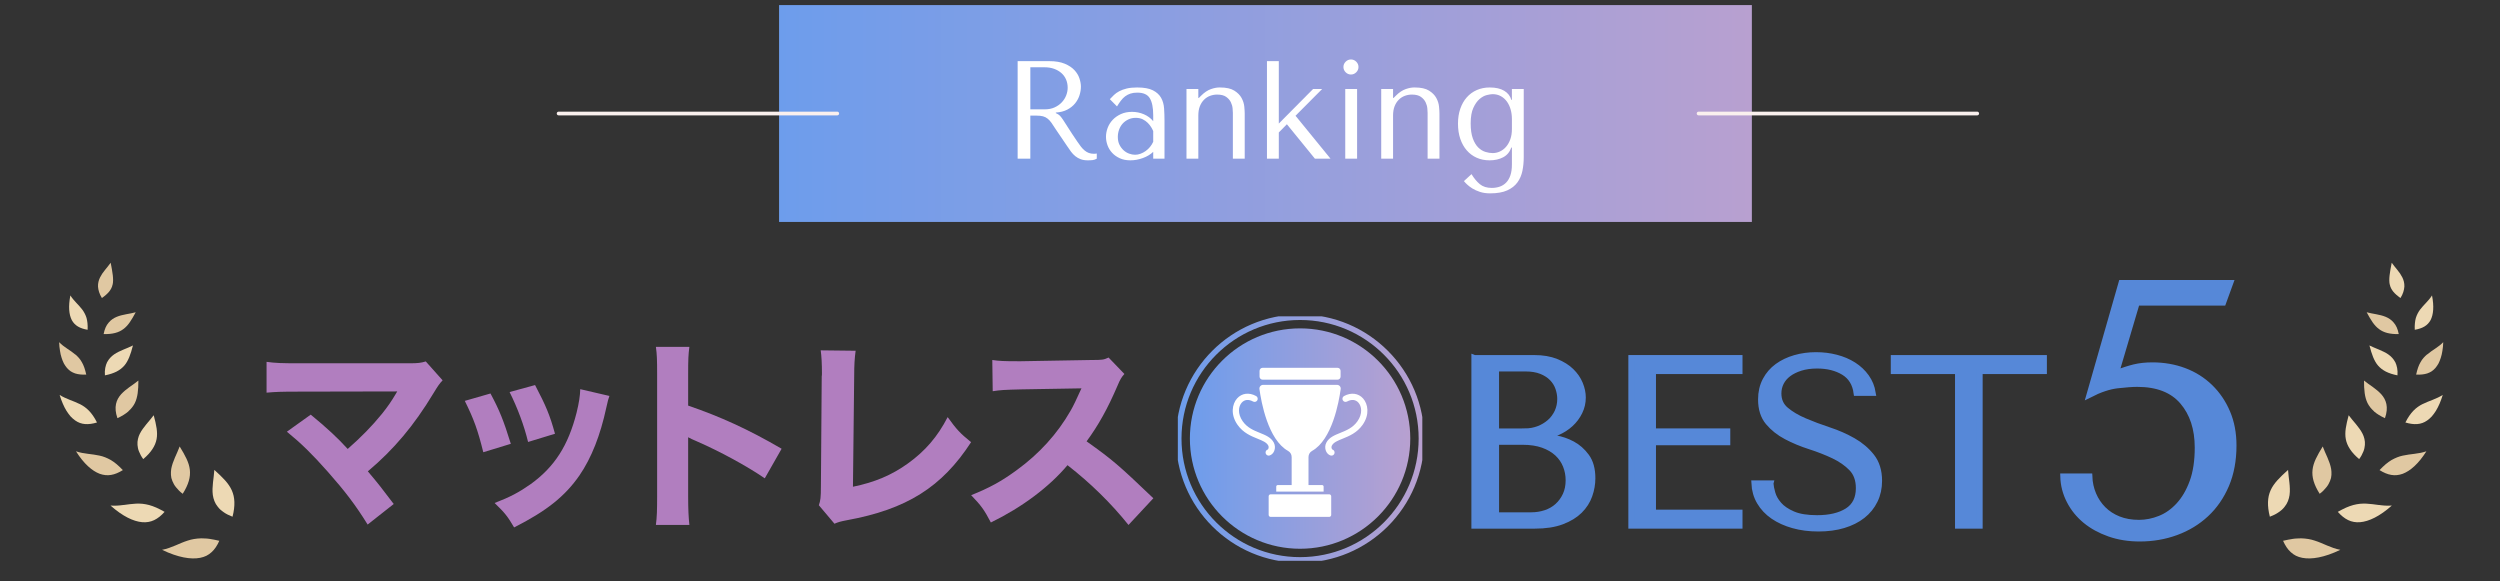 <svg width="430" height="100" viewBox="0 0 430 100" fill="none" xmlns="http://www.w3.org/2000/svg">
<rect x="0" y="0" width="430" height="100" fill="#333333" stroke="none"/>
<path d="M301.32 0.874H134V38.173H301.32V0.874Z" fill="url(#paint0_linear_2408_2868)"/>
<path d="M180.477 10.516C181.548 10.516 182.435 10.665 183.137 10.96C183.839 11.254 184.395 11.623 184.802 12.062C185.21 12.5 185.497 12.977 185.665 13.488C185.833 13.998 185.916 14.47 185.916 14.902C185.916 15.381 185.837 15.872 185.679 16.375C185.521 16.878 185.267 17.346 184.92 17.777C184.572 18.208 184.124 18.568 183.575 18.855C183.027 19.143 182.37 19.311 181.603 19.358V19.454L181.843 19.574C182.035 19.67 182.197 19.79 182.334 19.933C182.471 20.077 182.646 20.31 182.861 20.628C183.077 20.947 183.367 21.4 183.731 21.982C184.095 22.565 184.61 23.343 185.274 24.319C185.495 24.654 185.71 24.954 185.916 25.217C186.123 25.481 186.338 25.706 186.561 25.888C186.784 26.073 187.023 26.212 187.28 26.308C187.536 26.403 187.831 26.451 188.166 26.451C188.246 26.451 188.327 26.447 188.406 26.439C188.485 26.432 188.567 26.42 188.646 26.403V27.29C188.423 27.417 188.198 27.498 187.975 27.53C187.752 27.561 187.464 27.578 187.112 27.578C186.633 27.578 186.223 27.513 185.88 27.386C185.54 27.259 185.234 27.086 184.965 26.871C184.697 26.655 184.448 26.396 184.218 26.092C183.987 25.788 183.755 25.452 183.518 25.085L181.618 22.282C181.328 21.834 181.081 21.46 180.872 21.156C180.664 20.851 180.439 20.605 180.199 20.413C179.959 20.221 179.691 20.084 179.394 20.005C179.097 19.926 178.725 19.886 178.275 19.886H177.216V27.29H175.035V10.516H180.475H180.477ZM177.218 18.807H179.696C180.338 18.807 180.901 18.697 181.392 18.472C181.881 18.249 182.293 17.957 182.631 17.597C182.967 17.238 183.221 16.838 183.388 16.399C183.556 15.961 183.64 15.524 183.64 15.093C183.64 14.583 183.547 14.111 183.364 13.679C183.18 13.248 182.912 12.877 182.559 12.565C182.207 12.254 181.785 12.009 181.297 11.834C180.808 11.659 180.259 11.571 179.648 11.571H177.218V18.807Z" fill="white"/>
<path d="M195.592 15.045C196.759 15.045 197.663 15.208 198.302 15.536C198.942 15.865 199.409 16.291 199.707 16.818C200.004 17.346 200.174 17.952 200.222 18.64C200.27 19.327 200.294 20.029 200.294 20.748V27.29H198.353V26.116C197.89 26.564 197.298 26.919 196.579 27.182C195.861 27.446 195.142 27.577 194.423 27.577C193.704 27.577 193.129 27.458 192.602 27.218C192.075 26.978 191.636 26.667 191.284 26.284C190.932 25.9 190.668 25.469 190.493 24.989C190.318 24.51 190.229 24.024 190.229 23.528C190.229 23.032 190.325 22.505 190.517 21.994C190.709 21.484 190.996 21.024 191.38 20.616C191.763 20.209 192.235 19.878 192.793 19.622C193.352 19.366 193.992 19.239 194.71 19.239C195.429 19.239 196.112 19.378 196.759 19.658C197.406 19.938 197.938 20.334 198.353 20.844V19.814C198.353 18.503 198.156 17.53 197.763 16.89C197.37 16.25 196.654 15.932 195.611 15.932C195.161 15.932 194.77 15.987 194.432 16.099C194.095 16.212 193.795 16.368 193.529 16.567C193.266 16.766 193.021 17.015 192.796 17.31C192.571 17.604 192.348 17.937 192.123 18.304L190.893 17.058C191.116 16.818 191.353 16.579 191.6 16.339C191.847 16.099 192.151 15.884 192.511 15.692C192.87 15.5 193.299 15.345 193.793 15.225C194.286 15.105 194.888 15.045 195.592 15.045ZM198.353 22.545C198.274 22.354 198.156 22.131 198.003 21.874C197.849 21.618 197.653 21.371 197.413 21.132C197.174 20.892 196.884 20.688 196.548 20.52C196.21 20.353 195.81 20.269 195.345 20.269C194.881 20.269 194.456 20.36 194.071 20.544C193.685 20.729 193.361 20.969 193.095 21.263C192.832 21.558 192.626 21.906 192.482 22.306C192.338 22.706 192.266 23.12 192.266 23.552C192.266 24.062 192.357 24.506 192.542 24.882C192.726 25.258 192.964 25.577 193.251 25.84C193.539 26.104 193.86 26.3 194.214 26.427C194.567 26.554 194.905 26.619 195.226 26.619C195.547 26.619 195.839 26.564 196.153 26.451C196.464 26.339 196.762 26.183 197.042 25.984C197.322 25.785 197.576 25.548 197.799 25.277C198.024 25.006 198.209 24.709 198.353 24.39V22.545Z" fill="white"/>
<path d="M212.054 27.29V19.406C212.054 19.246 212.037 18.992 212.006 18.64C211.975 18.287 211.874 17.937 211.707 17.585C211.539 17.233 211.271 16.926 210.904 16.663C210.537 16.399 210.017 16.267 209.346 16.267C208.932 16.267 208.527 16.339 208.136 16.483C207.746 16.627 207.398 16.849 207.094 17.154C206.79 17.458 206.55 17.832 206.375 18.28C206.2 18.728 206.112 19.262 206.112 19.886V27.29H204.075V15.309H206.112V16.842H206.207L206.591 16.459C207.149 15.901 207.717 15.52 208.292 15.321C208.867 15.122 209.387 15.028 209.85 15.045C210.904 15.045 211.719 15.225 212.294 15.584C212.869 15.944 213.288 16.368 213.552 16.854C213.815 17.341 213.971 17.837 214.019 18.34C214.067 18.843 214.091 19.238 214.091 19.526V27.29H212.054Z" fill="white"/>
<path d="M219.955 21.252L225.849 15.309H227.407L222.83 19.91L228.845 27.29H226.161L221.345 21.371L219.955 22.785V27.29H217.918V10.516H219.955V21.252Z" fill="white"/>
<path d="M231.455 10.612C231.711 10.356 232.013 10.229 232.365 10.229C232.718 10.229 233.019 10.356 233.276 10.612C233.532 10.869 233.659 11.171 233.659 11.523C233.659 11.875 233.532 12.177 233.276 12.433C233.019 12.69 232.718 12.817 232.365 12.817C232.013 12.817 231.711 12.69 231.455 12.433C231.198 12.177 231.071 11.875 231.071 11.523C231.071 11.171 231.198 10.869 231.455 10.612ZM233.42 15.309V27.29H231.383V15.309H233.42Z" fill="white"/>
<path d="M245.549 27.29V19.406C245.549 19.246 245.532 18.992 245.501 18.64C245.47 18.287 245.369 17.937 245.201 17.585C245.034 17.233 244.765 16.926 244.399 16.663C244.032 16.399 243.512 16.267 242.841 16.267C242.426 16.267 242.022 16.339 241.631 16.483C241.24 16.627 240.893 16.849 240.589 17.154C240.284 17.458 240.045 17.832 239.87 18.28C239.695 18.728 239.606 19.262 239.606 19.886V27.29H237.569V15.309H239.606V16.842H239.702L240.085 16.459C240.644 15.901 241.212 15.52 241.787 15.321C242.362 15.122 242.882 15.028 243.344 15.045C244.399 15.045 245.213 15.225 245.788 15.584C246.364 15.944 246.783 16.368 247.046 16.854C247.31 17.341 247.466 17.837 247.514 18.34C247.562 18.843 247.586 19.238 247.586 19.526V27.29H245.549Z" fill="white"/>
<path d="M260.046 25.373H259.95C259.68 26.14 259.212 26.698 258.549 27.05C257.885 27.402 257.106 27.577 256.212 27.577C255.398 27.577 254.66 27.429 253.996 27.134C253.332 26.839 252.762 26.415 252.283 25.864C251.803 25.313 251.432 24.649 251.168 23.875C250.905 23.101 250.773 22.234 250.773 21.275C250.773 20.317 250.905 19.478 251.168 18.711C251.432 17.945 251.803 17.29 252.283 16.747C252.762 16.203 253.337 15.783 254.008 15.489C254.679 15.194 255.422 15.045 256.236 15.045C257.26 15.045 258.086 15.232 258.716 15.608C259.347 15.985 259.759 16.507 259.95 17.178H260.046V15.309H262.083V27.074C262.083 27.872 262.006 28.644 261.856 29.387C261.705 30.129 261.419 30.788 261.005 31.363C260.588 31.939 260.006 32.399 259.253 32.741C258.501 33.084 257.518 33.257 256.303 33.257C255.647 33.257 255.065 33.173 254.552 33.005C254.039 32.837 253.601 32.638 253.231 32.406C252.865 32.173 252.561 31.943 252.321 31.711C252.081 31.479 251.904 31.292 251.794 31.148L253.1 29.95C253.533 30.669 254.008 31.244 254.53 31.675C255.05 32.106 255.736 32.322 256.586 32.322C257.068 32.322 257.521 32.25 257.945 32.106C258.369 31.962 258.738 31.73 259.052 31.411C259.363 31.093 259.61 30.676 259.785 30.165C259.962 29.655 260.049 29.032 260.049 28.296V25.373H260.046ZM260.046 20.413C260.046 19.869 259.974 19.342 259.831 18.831C259.687 18.321 259.474 17.868 259.193 17.477C258.913 17.087 258.565 16.775 258.149 16.543C257.732 16.31 257.26 16.195 256.73 16.195C256.49 16.195 256.157 16.248 255.733 16.351C255.309 16.454 254.892 16.682 254.482 17.034C254.073 17.386 253.718 17.892 253.414 18.556C253.109 19.219 252.956 20.108 252.956 21.227C252.956 22.282 253.081 23.144 253.327 23.815C253.574 24.486 253.888 25.006 254.264 25.373C254.64 25.739 255.05 25.991 255.491 26.128C255.932 26.264 256.344 26.331 256.73 26.331C257.164 26.331 257.581 26.24 257.981 26.056C258.381 25.871 258.733 25.605 259.04 25.253C259.344 24.901 259.589 24.47 259.773 23.959C259.958 23.449 260.049 22.857 260.049 22.186V20.413H260.046Z" fill="white"/>
<path d="M144.006 19.524H96.081" stroke="#FAF0EE" stroke-width="0.64" stroke-linecap="round" stroke-linejoin="round"/>
<path d="M340.081 19.524H292.156" stroke="#FAF0EE" stroke-width="0.64" stroke-linecap="round" stroke-linejoin="round"/>
<path d="M51.219 67.361C48.428 67.361 47.403 67.397 45.848 67.538V62.238C47.332 62.45 48.569 62.485 51.325 62.485H70.547C71.855 62.485 72.42 62.414 73.233 62.167L76.13 65.418C75.6 65.983 75.388 66.266 74.575 67.609C71.183 73.227 67.756 77.29 63.268 81.071C64.894 82.979 65.777 84.11 67.72 86.689L63.233 90.223C61.183 86.901 59.346 84.499 56.413 81.177C53.622 78.032 51.89 76.336 49.346 74.251L53.445 71.319C56.166 73.545 58.145 75.382 59.805 77.22C62.102 75.206 63.975 73.297 65.671 71.213C66.696 69.941 67.367 68.951 68.074 67.75C68.215 67.514 68.297 67.373 68.321 67.326L51.219 67.361Z" fill="#B17EBF"/>
<path d="M84.363 67.679C85.918 70.577 86.624 72.344 87.861 76.336L83.126 77.785C82.172 73.934 81.501 72.096 79.946 68.951L84.363 67.679ZM104.822 68.103C104.61 68.704 104.575 68.81 104.292 70.082C103.267 74.852 101.748 78.739 99.663 81.778C97.154 85.382 94.01 87.891 88.427 90.718C87.331 88.845 86.837 88.209 85.07 86.513C87.755 85.488 89.275 84.675 91.289 83.262C95.388 80.294 97.72 76.654 99.168 71.001C99.592 69.269 99.769 68.103 99.804 66.937L104.822 68.103ZM92.031 66.231C93.903 69.799 94.575 71.39 95.458 74.605L90.829 76.018C90.158 73.227 89.027 70.188 87.649 67.432L92.031 66.231Z" fill="#B17EBF"/>
<path d="M112.814 90.293C112.991 88.951 113.026 87.714 113.026 85.311V64.393C113.026 61.884 112.991 60.895 112.814 59.658H118.574C118.397 61.001 118.362 61.814 118.362 64.393V69.764C123.839 71.637 128.68 73.827 134.439 77.184L131.542 82.272C128.397 80.117 123.768 77.608 119.705 75.841C119.033 75.559 118.892 75.488 118.362 75.206V85.382C118.362 87.643 118.433 88.951 118.574 90.293H112.814Z" fill="#B17EBF"/>
<path d="M147.168 60.33C146.991 61.672 146.92 62.768 146.92 64.711L146.708 83.721C150.489 82.944 153.387 81.707 156.143 79.728C159.146 77.573 161.266 75.1 162.998 71.743C164.552 73.898 165.118 74.499 167.026 76.054C162.008 83.792 155.931 87.608 145.648 89.481C144.553 89.693 144.164 89.799 143.528 90.082L140.843 86.901C141.125 86.089 141.196 85.559 141.196 83.651L141.337 64.746C141.373 64.57 141.373 64.428 141.373 64.252C141.373 62.556 141.302 61.213 141.161 60.259L147.168 60.33Z" fill="#B17EBF"/>
<path d="M194.102 90.293C191.099 86.548 187.565 83.085 183.608 80.011C180.463 83.757 175.799 87.255 170.428 89.869C169.262 87.643 168.767 86.972 167.036 85.17C170.145 83.933 172.23 82.802 174.88 80.859C178.767 78.032 181.876 74.605 184.138 70.647C184.597 69.87 185.198 68.598 186.01 66.796L175.693 66.972C172.76 67.043 172.089 67.079 170.746 67.29L170.675 61.92C171.806 62.096 172.795 62.132 174.986 62.132H175.657L187.706 61.92C189.65 61.92 189.827 61.884 190.675 61.496L193.395 64.322C192.936 64.817 192.653 65.276 192.229 66.301C190.533 70.259 188.943 73.121 186.894 75.912C191.452 79.163 192.335 79.94 198.378 85.7L194.102 90.293Z" fill="#B17EBF"/>
<g clip-path="url(#clip0_2408_2868)">
<path d="M223.614 94.386C234.081 94.386 242.567 85.901 242.567 75.433C242.567 64.965 234.081 56.48 223.614 56.48C213.146 56.48 204.66 64.965 204.66 75.433C204.66 85.901 213.146 94.386 223.614 94.386Z" fill="url(#paint1_linear_2408_2868)"/>
<path d="M223.613 96.306C235.141 96.306 244.486 86.961 244.486 75.433C244.486 63.905 235.141 54.56 223.613 54.56C212.085 54.56 202.74 63.905 202.74 75.433C202.74 86.961 212.085 96.306 223.613 96.306Z" stroke="url(#paint2_linear_2408_2868)" stroke-width="0.956" stroke-miterlimit="10"/>
<path d="M230.05 63.262H217.173C216.88 63.262 216.642 63.5 216.642 63.794V64.775C216.642 65.068 216.88 65.306 217.173 65.306H230.05C230.344 65.306 230.582 65.068 230.582 64.775V63.794C230.582 63.5 230.344 63.262 230.05 63.262Z" fill="white"/>
<path d="M225.062 78.612V83.429H227.394C227.544 83.429 227.663 83.548 227.663 83.698V84.559H219.512V83.698C219.512 83.548 219.631 83.429 219.78 83.429H222.165V78.612C222.165 78.177 221.935 77.771 221.553 77.56C218.093 75.644 216.923 69.109 216.623 66.917C216.571 66.535 216.868 66.196 217.253 66.196H229.971C230.356 66.196 230.652 66.535 230.6 66.917C230.301 69.106 229.13 75.644 225.67 77.56C225.291 77.771 225.062 78.177 225.062 78.612Z" fill="white"/>
<path d="M228.623 85.021H218.555C218.364 85.021 218.209 85.176 218.209 85.366V88.56C218.209 88.751 218.364 88.906 218.555 88.906H228.623C228.814 88.906 228.968 88.751 228.968 88.56V85.366C228.968 85.176 228.814 85.021 228.623 85.021Z" fill="white"/>
<path d="M218.216 78.367C217.986 78.367 217.775 78.22 217.702 77.994C217.61 77.71 217.766 77.407 218.051 77.316C218.069 77.309 218.124 77.263 218.164 77.163C218.216 77.034 218.24 76.826 218.142 76.637C217.858 76.087 217.167 75.809 216.293 75.454C215.196 75.011 213.829 74.458 212.858 73.073C211.604 71.291 211.938 69.469 212.778 68.531C213.594 67.617 214.847 67.458 216.048 68.118C216.308 68.262 216.406 68.589 216.262 68.849C216.119 69.109 215.792 69.207 215.532 69.063C214.774 68.647 214.062 68.715 213.582 69.249C213.016 69.879 212.827 71.15 213.741 72.453C214.532 73.577 215.633 74.024 216.7 74.455C217.693 74.855 218.631 75.237 219.102 76.142C219.328 76.582 219.353 77.117 219.163 77.572C219.007 77.951 218.723 78.229 218.381 78.339C218.326 78.358 218.271 78.367 218.216 78.367Z" fill="white"/>
<path d="M229.011 78.367C228.956 78.367 228.901 78.358 228.846 78.34C228.507 78.23 228.22 77.951 228.064 77.573C227.874 77.114 227.899 76.579 228.125 76.142C228.593 75.237 229.531 74.858 230.528 74.455C231.594 74.024 232.695 73.578 233.486 72.453C234.4 71.151 234.208 69.879 233.645 69.25C233.165 68.715 232.456 68.647 231.695 69.063C231.435 69.207 231.105 69.112 230.965 68.849C230.821 68.589 230.916 68.259 231.179 68.119C232.38 67.462 233.633 67.621 234.449 68.531C235.29 69.47 235.623 71.291 234.37 73.073C233.395 74.458 232.031 75.011 230.934 75.454C230.06 75.806 229.372 76.087 229.085 76.637C228.987 76.827 229.008 77.031 229.063 77.163C229.106 77.264 229.158 77.31 229.177 77.316C229.461 77.407 229.617 77.71 229.525 77.994C229.452 78.224 229.241 78.367 229.011 78.367Z" fill="white"/>
</g>
<path d="M253.586 61.572H263.914C265.348 61.572 266.594 61.784 267.654 62.21C268.714 62.637 269.583 63.179 270.257 63.838C270.93 64.497 271.435 65.226 271.763 66.024C272.094 66.821 272.258 67.604 272.258 68.374C272.258 69.254 272.066 70.085 271.68 70.867C271.294 71.65 270.779 72.339 270.133 72.929C269.487 73.52 268.737 74.002 267.887 74.373C267.034 74.744 266.127 74.931 265.166 74.931V75.095C265.769 75.123 266.567 75.218 267.556 75.382C268.545 75.546 269.507 75.877 270.441 76.372C271.375 76.867 272.185 77.581 272.874 78.515C273.56 79.448 273.904 80.7 273.904 82.265C273.904 83.254 273.732 84.236 273.386 85.213C273.04 86.19 272.483 87.063 271.71 87.83C270.938 88.6 269.916 89.226 268.646 89.706C267.377 90.188 265.817 90.427 263.97 90.427H253.579V61.569L253.586 61.572ZM262.284 74.189C263.109 74.189 263.884 74.052 264.613 73.777C265.34 73.502 265.986 73.118 266.551 72.624C267.114 72.129 267.553 71.538 267.872 70.852C268.187 70.165 268.346 69.424 268.346 68.626C268.346 67.995 268.235 67.362 268.015 66.731C267.796 66.1 267.445 65.534 266.963 65.04C266.481 64.545 265.862 64.146 265.108 63.843C264.351 63.54 263.437 63.389 262.367 63.389H257.337V74.191H262.284V74.189ZM263.336 88.618C264.219 88.618 265.052 88.489 265.84 88.227C266.625 87.967 267.309 87.575 267.887 87.05C268.465 86.528 268.926 85.897 269.272 85.155C269.618 84.413 269.79 83.562 269.79 82.598C269.79 81.72 269.631 80.882 269.313 80.085C268.995 79.287 268.513 78.588 267.866 77.982C267.218 77.379 266.398 76.897 265.406 76.538C264.414 76.183 263.24 76.003 261.89 76.003H257.339V88.618H263.336Z" fill="#5688D8" stroke="#5688D8"/>
<path d="M299.211 61.572V63.838H284.328V74.186H297.109V76.082H284.328V88.161H299.211V90.427H280.577V61.569H299.211V61.572Z" fill="#5688D8" stroke="#5688D8"/>
<path d="M304.536 83.133C304.564 83.6 304.673 84.171 304.867 84.844C305.059 85.518 305.43 86.169 305.98 86.803C306.53 87.436 307.325 87.979 308.37 88.431C309.415 88.885 310.803 89.112 312.535 89.112C314.705 89.112 316.444 88.701 317.749 87.876C319.054 87.05 319.708 85.745 319.708 83.959C319.708 82.53 319.296 81.389 318.471 80.536C317.646 79.686 316.608 78.964 315.359 78.371C314.107 77.78 312.754 77.25 311.298 76.783C309.842 76.316 308.486 75.753 307.237 75.092C305.985 74.433 304.948 73.608 304.125 72.619C303.3 71.629 302.888 70.324 302.888 68.701C302.888 67.465 303.143 66.367 303.651 65.403C304.16 64.441 304.849 63.644 305.715 63.013C306.583 62.382 307.588 61.9 308.729 61.569C309.872 61.238 311.076 61.074 312.343 61.074C313.61 61.074 314.718 61.218 315.831 61.506C316.944 61.794 317.943 62.22 318.824 62.783C319.705 63.346 320.434 64.035 321.012 64.845C321.59 65.655 321.961 66.569 322.128 67.586H319.319C319.099 65.966 318.362 64.777 317.111 64.02C315.859 63.265 314.337 62.886 312.547 62.886C311.475 62.886 310.523 63.018 309.698 63.278C308.872 63.54 308.176 63.883 307.613 64.307C307.048 64.734 306.621 65.236 306.333 65.812C306.043 66.39 305.899 67.008 305.899 67.667C305.899 68.848 306.326 69.797 307.179 70.511C308.032 71.225 309.1 71.859 310.382 72.407C311.664 72.957 313.055 73.479 314.556 73.974C316.058 74.469 317.449 75.079 318.731 75.809C320.013 76.538 321.081 77.444 321.934 78.53C322.787 79.615 323.216 81.011 323.216 82.714C323.216 83.951 322.968 85.079 322.471 86.094C321.974 87.111 321.272 87.977 320.364 88.691C319.455 89.405 318.36 89.955 317.08 90.339C315.801 90.723 314.362 90.917 312.764 90.917C311.167 90.917 309.748 90.73 308.428 90.359C307.108 89.988 305.957 89.466 304.978 88.792C303.999 88.118 303.229 87.3 302.664 86.338C302.098 85.377 301.79 84.304 301.735 83.123H304.539L304.536 83.133Z" fill="#5688D8" stroke="#5688D8"/>
<path d="M336.764 90.43V63.838H325.714V61.572H351.564V63.838H340.515V90.43H336.764Z" fill="#5688D8" stroke="#5688D8"/>
<path d="M363.954 64.189C365.108 63.734 366.15 63.396 367.076 63.169C368.003 62.942 369.045 62.828 370.198 62.828C372.177 62.828 374.012 63.149 375.703 63.787C377.394 64.426 378.866 65.355 380.125 66.571C381.382 67.788 382.371 69.242 383.093 70.93C383.815 72.621 384.176 74.516 384.176 76.619C384.176 79.176 383.752 81.442 382.909 83.421C382.063 85.4 380.91 87.07 379.446 88.431C377.982 89.791 376.271 90.834 374.312 91.553C372.354 92.275 370.262 92.636 368.035 92.636C366.14 92.636 364.396 92.358 362.811 91.8C361.223 91.242 359.853 90.493 358.7 89.544C357.546 88.595 356.627 87.462 355.948 86.142C355.267 84.822 354.906 83.421 354.866 81.937H359.381C359.421 83.05 359.649 84.092 360.062 85.059C360.474 86.028 361.042 86.874 361.764 87.595C362.485 88.317 363.361 88.885 364.391 89.296C365.421 89.708 366.597 89.915 367.917 89.915C369.113 89.915 370.307 89.678 371.503 89.203C372.7 88.729 373.78 87.966 374.749 86.914C375.718 85.861 376.501 84.524 377.099 82.893C377.697 81.265 377.995 79.297 377.995 76.987C377.995 73.731 377.129 71.091 375.398 69.072C373.666 67.053 371.069 66.041 367.606 66.041C366.781 66.041 365.648 66.124 364.204 66.288C362.761 66.453 361.153 66.99 359.381 67.896L364.886 48.664H383.623L382.386 52.066H367.546L363.959 64.186L363.954 64.189Z" fill="#5688D8" stroke="#5688D8"/>
<g clip-path="url(#clip1_2408_2868)">
<path d="M412.245 56.321C412.104 55.992 411.916 55.721 411.716 55.486C411.327 55.015 410.845 54.709 410.339 54.497C409.327 54.073 408.138 54.003 407.067 53.709C407.785 55.038 408.35 55.992 409.197 56.604C409.997 57.216 411.08 57.498 412.587 57.463C412.504 57.027 412.386 56.651 412.245 56.321Z" fill="#E0C8A2"/>
<path d="M411.045 48.931C411.127 49.389 411.339 49.778 411.634 50.154C411.787 50.343 411.963 50.519 412.175 50.708C412.387 50.884 412.61 51.072 412.881 51.261C413.34 50.531 413.505 49.884 413.552 49.295C413.575 48.707 413.434 48.201 413.211 47.73C412.975 47.271 412.693 46.836 412.351 46.435C412.187 46.235 412.022 46.024 411.857 45.824C411.692 45.612 411.528 45.412 411.375 45.188C411.222 46.024 411.069 46.742 411.01 47.353C410.939 47.965 410.939 48.483 411.033 48.942L411.045 48.931Z" fill="#EDD9B4"/>
<path d="M411.987 62.3C411.681 61.723 411.269 61.3 410.786 60.958C409.798 60.287 408.621 59.958 407.538 59.416C407.585 59.605 407.644 59.793 407.703 59.97C407.75 60.146 407.797 60.323 407.844 60.487C407.95 60.817 408.068 61.135 408.174 61.417C408.291 61.7 408.421 61.97 408.562 62.218C408.703 62.465 408.856 62.688 409.033 62.888C409.209 63.088 409.409 63.277 409.633 63.453C409.857 63.618 410.092 63.771 410.363 63.912C410.904 64.183 411.563 64.406 412.363 64.559C412.446 63.618 412.257 62.865 411.987 62.288V62.3Z" fill="#EDD9B4"/>
<path d="M408.315 70.75C408.797 71.174 409.421 71.562 410.21 71.927C410.892 69.997 410.398 68.726 409.574 67.808C409.15 67.349 408.668 66.96 408.15 66.584C407.621 66.207 407.091 65.854 406.608 65.454C406.608 67.102 406.726 68.326 407.22 69.338C407.479 69.844 407.832 70.303 408.315 70.726V70.75Z" fill="#E0C8A2"/>
<path d="M406.35 74.587C406.068 74.01 405.644 73.481 405.232 72.963C404.82 72.457 404.361 71.951 403.973 71.421C403.526 73.092 403.255 74.351 403.478 75.528C403.584 76.105 403.82 76.682 404.196 77.246C404.561 77.811 405.079 78.376 405.773 78.965C406.103 78.529 406.327 78.094 406.491 77.682C406.668 77.282 406.727 76.882 406.762 76.529C406.774 76.352 406.774 76.175 406.762 75.999C406.75 75.823 406.715 75.658 406.68 75.493C406.609 75.163 406.491 74.869 406.35 74.575V74.587Z" fill="#EDD9B4"/>
<path d="M399.512 76.788C398.559 78.341 397.9 79.541 397.758 80.789C397.617 82.037 397.97 83.331 398.982 84.932C399.218 84.755 399.441 84.579 399.618 84.39C399.806 84.202 399.971 84.014 400.112 83.837C400.418 83.484 400.606 83.096 400.759 82.743C400.83 82.566 400.889 82.39 400.936 82.213C400.971 82.037 400.995 81.86 401.007 81.683C401.03 81.33 401.007 80.989 400.959 80.66C400.842 79.989 400.595 79.341 400.324 78.706C400.053 78.07 399.735 77.423 399.512 76.799V76.788Z" fill="#E0C8A2"/>
<path d="M390.226 85.285C390.156 85.614 390.109 85.967 390.097 86.332C390.073 87.073 390.167 87.921 390.415 88.874C391.003 88.65 391.509 88.403 391.921 88.109C392.133 87.968 392.321 87.815 392.486 87.674C392.651 87.521 392.804 87.356 392.933 87.191C393.463 86.556 393.698 85.838 393.804 85.143C393.992 83.719 393.627 82.248 393.545 80.824C392.121 82.107 391.085 83.119 390.544 84.331C390.403 84.637 390.309 84.955 390.226 85.285Z" fill="#EDD9B4"/>
<path d="M418.059 55.062C418.542 54.121 418.683 52.732 418.306 50.814C417.706 51.767 416.882 52.414 416.258 53.25C415.952 53.662 415.705 54.121 415.529 54.674C415.446 54.956 415.399 55.262 415.364 55.592C415.329 55.933 415.317 56.31 415.34 56.722C416.67 56.498 417.541 56.004 418.059 55.062Z" fill="#EDD9B4"/>
<path d="M417.46 60.958C417.036 61.323 416.624 61.747 416.33 62.3C416 62.853 415.777 63.536 415.577 64.43C416.306 64.465 416.93 64.406 417.483 64.23C417.754 64.136 418.013 64.018 418.248 63.865C418.472 63.712 418.684 63.524 418.884 63.3C419.072 63.077 419.249 62.818 419.413 62.535C419.566 62.241 419.696 61.911 419.813 61.547C419.943 61.182 420.025 60.77 420.096 60.323C420.131 60.099 420.167 59.864 420.19 59.617C420.214 59.369 420.225 59.122 420.237 58.852C419.402 59.734 418.319 60.228 417.471 60.97L417.46 60.958Z" fill="#E0C8A2"/>
<path d="M416.671 69.503C415.564 70.067 414.611 70.903 413.729 72.668C414.482 72.892 415.141 72.986 415.765 72.939C416.388 72.892 416.953 72.692 417.483 72.315C417.742 72.127 418.012 71.903 418.26 71.633C418.495 71.362 418.73 71.044 418.966 70.68C419.413 69.95 419.813 69.044 420.154 67.925C419.589 68.29 418.989 68.537 418.413 68.773C417.824 69.008 417.236 69.22 416.682 69.503H416.671Z" fill="#EDD9B4"/>
<path d="M413.293 78.365C412.963 78.435 412.634 78.529 412.316 78.659C412.151 78.718 411.998 78.788 411.834 78.871C411.669 78.953 411.504 79.035 411.339 79.129C411.01 79.318 410.692 79.565 410.339 79.847C409.998 80.13 409.656 80.471 409.28 80.859C409.986 81.295 410.645 81.577 411.292 81.683C411.94 81.801 412.587 81.73 413.258 81.495C414.564 81.001 415.976 79.788 417.341 77.623C416.647 77.858 415.976 77.976 415.282 78.058C414.599 78.141 413.952 78.223 413.293 78.365Z" fill="#E0C8A2"/>
<path d="M409.162 86.862C408.433 86.767 407.738 86.662 407.02 86.626C406.656 86.614 406.291 86.614 405.926 86.65C405.738 86.673 405.549 86.697 405.361 86.732C405.173 86.767 404.973 86.803 404.773 86.862C404.372 86.968 403.972 87.121 403.525 87.309C403.301 87.403 403.078 87.521 402.843 87.638C402.607 87.756 402.36 87.885 402.101 88.038C403.243 89.321 404.431 89.945 405.949 89.816C407.456 89.686 409.304 88.815 411.398 86.956C410.598 87.015 409.88 86.956 409.151 86.85L409.162 86.862Z" fill="#EDD9B4"/>
<path d="M395.793 92.593C395.569 92.593 395.346 92.593 395.11 92.617C394.875 92.617 394.628 92.652 394.369 92.687C393.863 92.77 393.298 92.864 392.686 93.017C393.051 93.829 393.475 94.488 394.016 94.971C394.287 95.218 394.581 95.43 394.91 95.594C395.24 95.747 395.605 95.877 395.993 95.947C397.582 96.253 399.771 95.9 402.537 94.57C400.889 94.253 399.606 93.452 398.159 92.993C397.429 92.746 396.676 92.617 395.793 92.593Z" fill="#E0C8A2"/>
<path d="M18.165 56.321C18.306 55.992 18.494 55.721 18.694 55.486C19.082 55.015 19.565 54.709 20.071 54.497C21.083 54.073 22.272 54.003 23.343 53.709C22.625 55.038 22.06 55.992 21.213 56.604C20.412 57.216 19.33 57.498 17.823 57.463C17.906 57.027 18.023 56.651 18.165 56.321Z" fill="#E0C8A2"/>
<path d="M19.365 48.931C19.283 49.389 19.071 49.778 18.777 50.154C18.624 50.343 18.447 50.519 18.235 50.708C18.024 50.884 17.8 51.072 17.529 51.261C17.07 50.531 16.906 49.884 16.858 49.295C16.835 48.707 16.976 48.201 17.2 47.73C17.435 47.271 17.718 46.836 18.059 46.435C18.224 46.235 18.389 46.024 18.553 45.824C18.718 45.612 18.883 45.412 19.036 45.188C19.189 46.024 19.342 46.742 19.401 47.353C19.471 47.965 19.471 48.483 19.377 48.942L19.365 48.931Z" fill="#E0C8A2"/>
<path d="M18.424 62.3C18.73 61.723 19.141 61.3 19.624 60.958C20.613 60.287 21.789 59.958 22.872 59.416C22.825 59.605 22.766 59.793 22.707 59.97C22.66 60.146 22.613 60.323 22.566 60.487C22.46 60.817 22.343 61.135 22.237 61.417C22.119 61.7 21.989 61.97 21.848 62.218C21.707 62.465 21.554 62.688 21.378 62.888C21.201 63.088 21.001 63.277 20.777 63.453C20.554 63.618 20.318 63.771 20.048 63.912C19.506 64.183 18.847 64.406 18.047 64.559C17.965 63.618 18.153 62.865 18.424 62.288V62.3Z" fill="#EDD9B4"/>
<path d="M22.095 70.75C21.612 71.174 20.989 71.562 20.2 71.927C19.518 69.997 20.012 68.726 20.836 67.808C21.259 67.349 21.742 66.96 22.26 66.584C22.789 66.207 23.319 65.854 23.801 65.454C23.801 67.102 23.684 68.326 23.189 69.338C22.93 69.844 22.578 70.303 22.095 70.726V70.75Z" fill="#E0C8A2"/>
<path d="M24.061 74.587C24.343 74.01 24.767 73.481 25.179 72.963C25.591 72.457 26.05 71.951 26.438 71.421C26.885 73.092 27.156 74.351 26.933 75.528C26.827 76.105 26.591 76.682 26.215 77.246C25.85 77.811 25.332 78.376 24.638 78.965C24.308 78.529 24.084 78.094 23.92 77.682C23.743 77.282 23.684 76.882 23.649 76.529C23.637 76.352 23.637 76.175 23.649 75.999C23.661 75.823 23.696 75.658 23.731 75.493C23.802 75.163 23.92 74.869 24.061 74.575V74.587Z" fill="#EDD9B4"/>
<path d="M30.898 76.788C31.852 78.341 32.511 79.541 32.652 80.789C32.793 82.037 32.44 83.331 31.428 84.932C31.193 84.755 30.969 84.579 30.793 84.39C30.604 84.202 30.439 84.014 30.298 83.837C29.992 83.484 29.804 83.096 29.651 82.743C29.58 82.566 29.521 82.39 29.474 82.213C29.439 82.037 29.416 81.86 29.404 81.683C29.38 81.33 29.404 80.989 29.451 80.66C29.569 79.989 29.816 79.341 30.086 78.706C30.357 78.07 30.675 77.423 30.898 76.799V76.788Z" fill="#E0C8A2"/>
<path d="M40.184 85.285C40.254 85.614 40.301 85.967 40.313 86.332C40.337 87.073 40.243 87.921 39.995 88.874C39.407 88.65 38.901 88.403 38.489 88.109C38.277 87.968 38.089 87.815 37.924 87.674C37.759 87.521 37.606 87.356 37.477 87.191C36.947 86.556 36.712 85.838 36.606 85.143C36.418 83.719 36.783 82.248 36.865 80.824C38.289 82.107 39.325 83.119 39.866 84.331C40.007 84.637 40.101 84.955 40.184 85.285Z" fill="#EDD9B4"/>
<path d="M12.351 55.062C11.868 54.121 11.727 52.732 12.104 50.814C12.704 51.767 13.527 52.414 14.151 53.25C14.457 53.662 14.704 54.121 14.881 54.674C14.963 54.956 15.01 55.262 15.046 55.592C15.081 55.933 15.093 56.31 15.069 56.722C13.739 56.498 12.868 56.004 12.351 55.062Z" fill="#EDD9B4"/>
<path d="M12.951 60.958C13.374 61.323 13.786 61.747 14.081 62.3C14.41 62.853 14.634 63.536 14.834 64.43C14.104 64.465 13.48 64.406 12.927 64.23C12.657 64.136 12.398 64.018 12.162 63.865C11.939 63.712 11.727 63.524 11.527 63.3C11.338 63.077 11.162 62.818 10.997 62.535C10.844 62.241 10.715 61.911 10.597 61.547C10.468 61.182 10.385 60.77 10.315 60.323C10.279 60.099 10.244 59.864 10.22 59.617C10.197 59.369 10.185 59.122 10.173 58.852C11.009 59.734 12.092 60.228 12.939 60.97L12.951 60.958Z" fill="#E0C8A2"/>
<path d="M13.739 69.503C14.845 70.067 15.799 70.903 16.681 72.668C15.928 72.892 15.269 72.986 14.645 72.939C14.021 72.892 13.457 72.692 12.927 72.315C12.668 72.127 12.397 71.903 12.15 71.633C11.915 71.362 11.679 71.044 11.444 70.68C10.997 69.95 10.597 69.044 10.255 67.925C10.82 68.29 11.421 68.537 11.997 68.773C12.586 69.008 13.174 69.22 13.727 69.503H13.739Z" fill="#EDD9B4"/>
<path d="M17.117 78.365C17.446 78.435 17.776 78.529 18.094 78.659C18.258 78.718 18.411 78.788 18.576 78.871C18.741 78.953 18.906 79.035 19.07 79.129C19.4 79.318 19.718 79.565 20.071 79.847C20.412 80.13 20.753 80.471 21.13 80.859C20.424 81.295 19.765 81.577 19.118 81.683C18.47 81.801 17.823 81.73 17.152 81.495C15.846 81.001 14.434 79.788 13.068 77.623C13.763 77.858 14.434 77.976 15.128 78.058C15.81 78.141 16.458 78.223 17.117 78.365Z" fill="#E0C8A2"/>
<path d="M21.248 86.862C21.977 86.767 22.672 86.662 23.39 86.626C23.755 86.614 24.119 86.614 24.484 86.65C24.673 86.673 24.861 86.697 25.049 86.732C25.238 86.767 25.438 86.803 25.638 86.862C26.038 86.968 26.438 87.121 26.885 87.309C27.109 87.403 27.332 87.521 27.568 87.638C27.803 87.756 28.05 87.885 28.309 88.038C27.168 89.321 25.979 89.945 24.461 89.816C22.954 89.686 21.107 88.815 19.012 86.956C19.812 87.015 20.53 86.956 21.26 86.85L21.248 86.862Z" fill="#EDD9B4"/>
<path d="M34.617 92.593C34.841 92.593 35.064 92.593 35.3 92.617C35.535 92.617 35.782 92.652 36.041 92.687C36.547 92.77 37.112 92.864 37.724 93.017C37.359 93.829 36.936 94.488 36.394 94.971C36.123 95.218 35.829 95.43 35.5 95.594C35.17 95.747 34.805 95.877 34.417 95.947C32.828 96.253 30.639 95.9 27.873 94.57C29.521 94.253 30.804 93.452 32.252 92.993C32.981 92.746 33.734 92.617 34.617 92.593Z" fill="#E0C8A2"/>
</g>
<defs>
<linearGradient id="paint0_linear_2408_2868" x1="134" y1="19.524" x2="301.32" y2="19.524" gradientUnits="userSpaceOnUse">
<stop stop-color="#6D9DEC"/>
<stop offset="1" stop-color="#B8A0D0"/>
</linearGradient>
<linearGradient id="paint1_linear_2408_2868" x1="204.66" y1="75.433" x2="242.567" y2="75.433" gradientUnits="userSpaceOnUse">
<stop stop-color="#6D9DEC"/>
<stop offset="1" stop-color="#B8A0D0"/>
</linearGradient>
<linearGradient id="paint2_linear_2408_2868" x1="202.74" y1="75.433" x2="244.486" y2="75.433" gradientUnits="userSpaceOnUse">
<stop stop-color="#6D9DEC"/>
<stop offset="1" stop-color="#B8A0D0"/>
</linearGradient>
<clipPath id="clip0_2408_2868">
<rect width="42.051" height="42.051" fill="white" transform="translate(202.587 54.407)"/>
</clipPath>
<clipPath id="clip1_2408_2868">
<rect width="410.04" height="50.853" fill="white" transform="translate(10.185 45.188)"/>
</clipPath>
</defs>
</svg>
